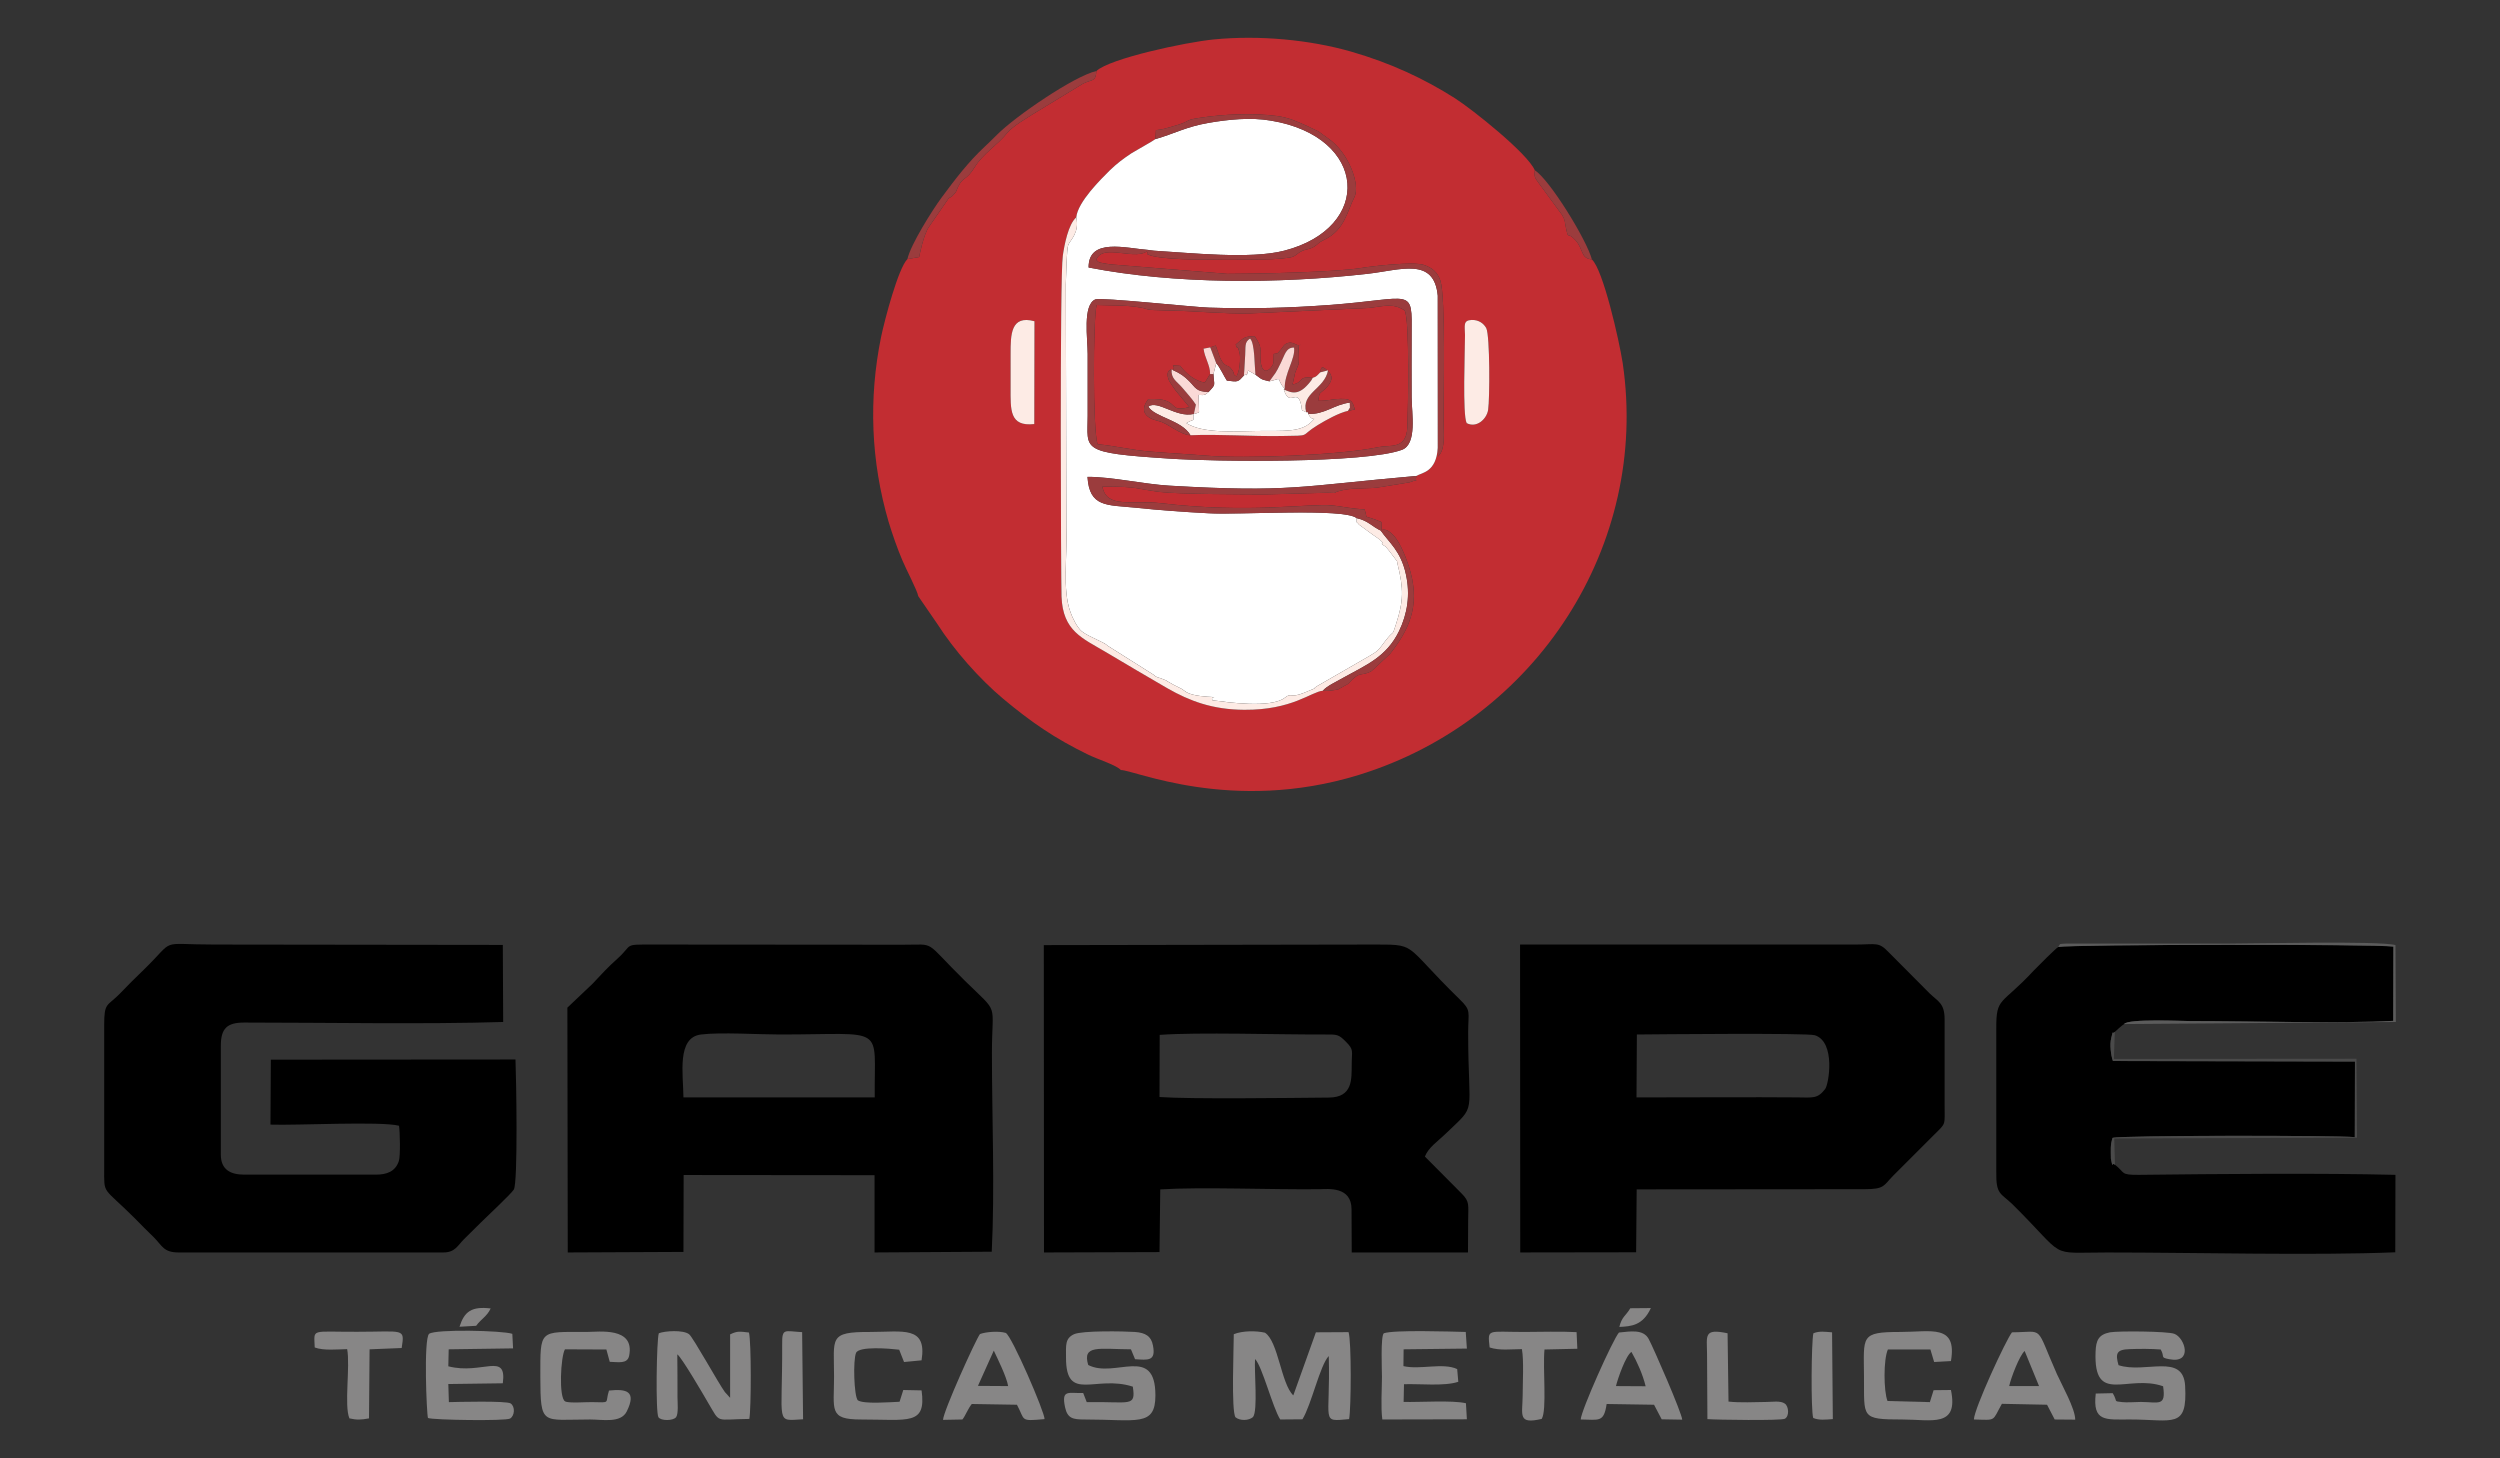 <?xml version="1.0" encoding="utf-8"?>
<!-- Generator: Adobe Illustrator 14.0.0, SVG Export Plug-In . SVG Version: 6.00 Build 43363)  -->
<!DOCTYPE svg PUBLIC "-//W3C//DTD SVG 1.1//EN" "http://www.w3.org/Graphics/SVG/1.1/DTD/svg11.dtd">
<svg version="1.1" id="Capa_1" xmlns="http://www.w3.org/2000/svg" xmlns:xlink="http://www.w3.org/1999/xlink" x="0px" y="0px"
	 width="300px" height="175px" viewBox="0 0 300 175" enable-background="new 0 0 300 175" xml:space="preserve">
<rect x="0" y="0" width="300" height="175" fill="#333333" stroke="none"/>
<g id="Capa_x0020_1">
	<g id="_1983689204960">
		<path fill="#C22D32" d="M176.002,50.777c-0.516-0.941-0.202-8.756-0.202-10.57c-0.023-1.165-0.246-1.77,0.807-1.814
			c0.873-0.022,1.455,0.448,1.746,0.985c0.448,0.896,0.426,8.51,0.225,9.809C178.397,50.306,177.188,51.403,176.002,50.777z
			 M121.271,42.468c0-2.284,0-4.703,2.867-3.919l-0.022,12.339c-3.001,0.336-2.844-1.725-2.844-4.367V42.468z M138.492,30.084
			l-0.672-0.089c-1.366,1.455-5.509-0.896-6.27,1.187c0.38,0.381,0.201,0.291,1.657,0.538l14.085,1.142
			c3.74,0,12.854-0.202,15.989-0.694c1.344-0.224,6.293-0.806,7.569-0.381c1.008,0.336,1.657,0.874,1.993,1.881
			c0.649,1.97,0.381,13.705,0.381,16.93c0,1.209,0.292,3.336-0.672,4.188l-0.022-19.304v18.273
			c-0.179,2.956-1.948,2.956-2.554,3.359c-0.29,0.918,0.538,0.246-0.806,0.761l-3.269,0.537c-1.567,0.314-3.203,0.067-4.748,0.403
			c-1.657,0.358-0.269,0.381-1.881,0.314l-7.256,0.201c-2.418,0-10.637-0.022-12.809-0.292c-2.867-0.358-2.553-0.671-6.92-0.649
			c0.493,2.687,3.583,1.59,7.01,1.993c10.638,1.276,17.759,0,20.579,0.269c1.121,0.111,2.284,0.403,3.875,0.47
			c0.471,1.411-0.402,0.492,2.016,1.522l0.021,1.075l-0.134-0.09c0.403-0.089,0.761-0.224,1.567,0.627
			c0.829,0.851,1.68,3.045,2.039,4.389c1.142,4.21-0.247,7.01-2.464,9.832c-0.045,0.067-2.194,2.016-2.194,2.038
			c-1.344,0.762-1.3-0.157-2.821,1.545l-1.21,0.672c-0.628,0.112-1.165,0.225-1.837,0.157c-1.366,0.112-3.672,2.329-9.427,2.284
			c-3.808-0.022-6.54-1.053-9.205-2.575c-2.463-1.411-4.926-2.889-7.39-4.345c-2.822-1.68-5.173-2.508-5.33-6.673
			c-0.067-1.948-0.224-38.406,0.157-40.914c0.179-1.253,0.649-3.762,1.613-4.59c0.179-1.859,2.978-4.591,4.008-5.621
			c0.851-0.829,1.657-1.433,2.643-2.083c0.626-0.381,2.643-1.5,2.844-1.68l0.067-1.075c0.784-0.067,1.209-0.224,1.858-0.403
			c2.688-0.739,1.299-0.761,3.404-1.075c2.799-0.425,6.293-0.604,9.204-0.224c1.434,0.179,2.419,0.649,3.583,1.165l1.411,0.672
			c0.426,0.269,0.56,0.426,1.188,0.851c2.485,1.68,3.918,5.599,3.158,7.077c-0.83,1.568-1.121,3.919-3.629,5.106
			c-0.828,0.403-0.582,0.426-1.209,0.829c-0.672,0.381-0.94,0.247-1.5,0.538c-0.583,0.269-0.65,0.627-1.457,0.761
			c-2.485,0.403-6.158,0.134-8.8,0.224c-1.232,0.044-6.898,0.067-8.241-0.627C137.932,30.264,136.991,29.883,138.492,30.084z
			 M131.572,8.52c-0.09,1.343-0.493,0.962-1.612,1.522l-6.002,3.65c-0.671,0.447-2.395,1.411-3.112,2.284
			c-1.12,1.411-2.889,2.463-3.875,4.076c-1.097,1.747-1.343,1.052-1.993,2.352c-0.247,0.492-0.112,0.47-0.448,0.851
			c-0.514,0.604-0.425,0.291-0.716,0.582l-2.306,3.337c-0.694,0.94-1.21,3.65-1.21,3.672l-1.411,0.247
			c-1.097,1.097-2.709,7.21-3.157,9.338c-1.522,7.457-1.209,14.959,0.896,22.17c0.448,1.478,1.053,3.225,1.658,4.635
			c0.403,0.985,1.836,3.717,1.903,4.3l2.262,3.292c2.082,3.248,5.061,6.607,7.905,9.003c3.381,2.821,6.204,4.771,10.211,6.719
			c1.232,0.604,3.359,1.231,3.941,1.858c1.411-0.09,13.28,5.285,28.552,0.583c21.298-6.563,34.89-27.59,31.665-49.425
			c-0.425-2.754-2.352-11.219-3.694-12.428c-1.389-0.157-0.964-1.165-1.949-2.285c-1.053-1.187-0.829,0.067-1.164-1.5
			c-0.157-0.761-0.09-0.94-0.471-1.567L184.668,22c-0.403-0.605-0.605-0.672-0.493-1.568c-0.852-2.016-7.479-7.3-9.584-8.644
			c-3.673-2.329-7.659-4.21-12.474-5.599c-4.927-1.41-10.951-1.993-16.46-1.456C142.231,5.07,133.162,7.019,131.572,8.52z"/>
		<path fill="#FFFFFF" d="M131.438,35.929c0.649-0.269,11.667,0.918,13.616,0.985c4.971,0.157,9.54,0.046,14.399-0.313
			c10.212-0.739,9.987-2.307,9.943,3.605c-0.022,2.486,0,4.972,0,7.457c0,1.904,0.694,5.621-1.165,6.315
			c-4.434,1.634-22.438,1.433-27.947,1.052c-10.794-0.694-9.764-1.052-9.764-5.106c0-2.485,0-4.971,0-7.457
			C130.52,40.654,129.893,36.601,131.438,35.929z M138.648,16.693c-0.201,0.179-2.217,1.299-2.844,1.68
			c-0.986,0.649-1.792,1.254-2.643,2.083c-1.03,1.03-3.829,3.762-4.008,5.621c0.425,1.836-0.762,2.776-0.963,3.314
			c-0.202,0.493-0.247,3.852-0.291,4.725l0.067,29.112c0.134,3.606-0.515,7.48,0.493,10.234c0.224,0.672,0.829,1.881,1.366,2.306
			c1.009,0.762,2.576,1.209,3.135,1.747l5.465,3.449c0.402,0.38,0.492,0.269,1.142,0.537c0.896,0.358,0.201,0.067,0.471,0.224
			c0.716,0.403,0.829,0.493,1.635,0.873c0.045,0.022,0.089,0.045,0.134,0.067l0.537,0.38c0.806,0.493,2.486,0.56,3.359,0.604
			c-0.045,0.112-0.358-0.179-0.224,0.381c1.702,0.224,7.032,1.007,8.712-0.314c0.828-0.649,0.626,0.09,2.238-0.56
			c2.822-1.187,0,0.067,2.329-1.232c0.045-0.022,0.09-0.044,0.156-0.09l5.442-3.135c0.247-0.156,0.291-0.179,0.582-0.358
			c0.649-0.403,1.008-1.119,1.657-1.881s0.471-0.134,0.919-1.545c0.918-2.822,0.94-4.21,0.179-7.278
			c-0.09-0.336,0.066-0.157-0.202-0.493l-0.782-1.03c-0.046-0.067-0.382-0.47-0.427-0.515l-0.246-0.157l-0.045-0.023
			c-0.627-0.425,0.828,0.134-1.321-1.299l-1.59-1.165c-0.425-0.56-0.246,0.045-0.291-0.784c-1.501-1.231-14.13-0.358-17.758-0.582
			c-3.001-0.157-5.845-0.358-8.801-0.672c-3.426-0.336-5.508-0.045-5.732-3.695c2.822-0.023,6.763,0.873,9.786,1.052
			c14.511,0.852,15.676,0.068,29.693-1.164c0.605-0.403,2.375-0.403,2.554-3.359V35.481c-0.447-4.68-4.456-3.068-8.465-2.62
			c-10.659,1.209-23.132,1.254-33.435-0.762c-0.022-3.605,4.479-2.307,7.189-2.104l0.672,0.089c4.254,0.247,11.555,1.053,15.608,0
			c10.705-2.754,10.056-13.683-1.589-15.608c-2.419-0.425-5.152-0.135-7.48,0.268C142.321,15.215,140.978,16.021,138.648,16.693z"/>
		<path d="M139.141,131.642l0.022-7.457c4.658-0.337,14.265-0.023,19.863-0.045c1.411,0,1.59-0.044,2.486,0.873
			c0.985,0.984,0.694,1.074,0.694,2.732c-0.022,1.725,0.156,3.941-2.732,3.963C154.525,131.753,142.926,131.91,139.141,131.642z
			 M170.985,138.785c0.447-1.12,1.567-1.836,2.464-2.71c3.896-3.762,2.731-1.792,2.731-12.16c0-2.553,0.402-2.62-1.008-3.986
			c-7.145-6.964-4.814-6.561-10.973-6.584l-38.943,0.068l0.022,36.882l13.862-0.045l0.09-7.523
			c5.016-0.313,13.369,0.045,19.101-0.023c1.053-0.021,3.853-0.357,3.853,2.42l0.022,5.172h13.951l0.022-3.829
			c0-1.902,0.224-2.239-0.807-3.269L170.985,138.785z"/>
		<path d="M82.014,131.687c-0.023-2.777-0.829-7.188,2.105-7.547c2.352-0.292,6.875,0,9.473,0c12.921,0,11.287-1.299,11.376,7.547
			H82.014z M82.037,141.002l22.909,0.022v9.271l14.063-0.09c0.38-7.591,0.022-16.122,0.022-23.826c0-6.271,0.963-4.569-3.225-8.667
			c-5.128-5.038-3.315-4.322-7.547-4.344l-30.008-0.023c-3.516,0-2.239-0.044-4.143,1.681c-1.209,1.074-1.925,1.881-3.023,3.045
			l-3,2.845l0.045,29.38l13.884-0.066L82.037,141.002z"/>
		<path d="M26.5,125.482c0-2.082,0.762-2.776,2.799-2.776c9.876,0,21.588,0.225,31.083-0.068l-0.044-9.248l-34.644-0.045
			c-6.852,0-4.479-0.828-8.442,3.023c-1.03,0.985-1.925,1.882-2.934,2.935c-1.478,1.479-1.814,0.984-1.814,3.695v17.153
			c0,3.291-0.246,2.149,3.606,5.979c0.829,0.828,1.5,1.544,2.373,2.372c0.986,0.987,1.143,1.792,2.934,1.792h31.799
			c1.388,0,1.702-0.828,2.463-1.589c0.739-0.739,1.321-1.3,2.038-2.016c0.694-0.694,3.606-3.403,3.941-3.942
			c0.515-0.829,0.291-13.547,0.201-15.608l-29.358,0.022l-0.045,7.794c3.158,0.111,13.257-0.426,15.43,0.135
			c0.112,0.716,0.179,3.649-0.023,4.232c-0.425,1.298-1.5,1.634-2.754,1.634h-15.81c-1.612,0-2.799-0.582-2.799-2.396V125.482z"/>
		<path d="M198.485,131.687h-2.105l0.045-7.547c2.307-0.023,20.491-0.202,21.364,0.09c2.53,0.828,1.656,5.935,1.23,6.449
			c-0.918,1.187-1.433,1.029-3.381,1.008C209.928,131.642,204.195,131.687,198.485,131.687z M223.768,142.703
			c2.396,0,2.239-0.425,3.404-1.612l4.972-4.971c1.41-1.411,1.209-0.984,1.209-3.649v-10.146c0-1.926-0.763-2.127-1.77-3.09
			l-4.949-4.973c-1.209-1.275-1.5-0.918-3.896-0.918h-40.331l0.021,36.95l13.907-0.021l0.066-7.547L223.768,142.703z"/>
		<path d="M253.797,139.77c-0.447-0.38-0.201,0.65-0.491-0.739c0-1.007-0.091-1.588,0.201-2.484
			c1.008-0.313,26.648-0.313,29.067-0.09l0.021-9.069l-29.045-0.066c-0.245-0.673-0.402-2.017-0.201-2.755
			c0.291-1.165,0.045-0.359,0.426-0.739c0.291-0.247,0.761-0.718,1.119-0.94c0.426-0.672,7.076-0.358,7.883-0.358
			c7.1,0,18.229,0.313,24.41-0.023l0.021-8.912c-2.104-0.313-38.629-0.269-40.22,0.045c-0.313,0.179-2.396,2.262-2.933,2.821
			c-3.92,4.233-4.524,3.113-4.502,6.987v17.153c-0.045,2.799,0.515,2.53,1.949,3.919c6.674,6.605,4.054,5.777,11.353,5.777
			c10.615,0,24.746,0.381,34.577-0.021l0.022-9.294c-8.891-0.224-21.387-0.112-30.77,0
			C254.38,141.002,255.052,140.733,253.797,139.77z"/>
		<path fill="#C22D32" d="M157.527,45.335c0.446-0.112,0.537-0.292,0.896-0.649c0.111-0.269-0.023-1.098,0.962-0.134
			c0.874,0.828,0.067,1.702-0.403,2.15c-0.761,0.671-0.582,0.291-0.806,1.388c1.143,0.022,1.657-0.202,2.666-0.224
			c1.521-0.067,1.499,0.56,1.746,1.276l-0.806,0.157c-1.076,0.224-2.688,1.12-3.674,1.725c-2.261,1.388-0.604,1.231-4.276,1.299
			c-3.583,0.067-7.704-0.247-10.974-0.09c-1.321-0.067-2.643-1.433-3.83-1.702c-1.522-0.358-2.351-1.164-1.231-2.642
			c4.031-0.179,2.082,1.724,4.926,0.963l-1.635-1.971c-0.134-0.157-0.739-1.075-0.806-1.209c-0.516-1.254,0.291-1.344,0.313-1.344
			l0.157,0.09c0.448-0.672-0.739-0.604,0.874-0.515c0.716,0.962,1.77,1.813,2.956,2.015l0.627-1.03
			c0.022-1.052-0.65-1.926-0.784-3.045l0.807-0.157l0.649-0.224c0.246,0.538,0.47,1.792,1.075,2.262
			c0.471,0.359,0.425,0.045,0.896,0.672c0.38,0.516,0,0.493,0.538,0.784c0.246-0.56,0.358-0.986,0.403-1.792
			c0.022-0.38,0.022-0.761-0.067-1.12c-0.335-1.298-0.089,0.09-0.447-0.918c1.03-0.784,0.851-0.963,2.283-1.008
			c0.963,1.478,0.604,1.344,0.694,2.822c0.09,1.5,0.739,1.59,1.255,0.941c0.447-0.538,0.29-0.806,0.335-1.635l0.358-0.044
			c0.022-0.022,0.091-0.045,0.112-0.045l0.403-0.448c0.134-0.157,0.29-0.425,0.403-0.538c0.963-0.761,1.499,0.336,1.97-0.044
			c-0.223,0.291-0.201-0.47-0.29,1.12c-0.09,1.881,0.29,0.538-0.382,2.24l-0.313,1.433
			C156.519,45.872,155.689,45.111,157.527,45.335z M140.529,37.273c-4.143-0.09-1.859-0.134-4.344-0.47
			c-1.635-0.202-2.978-0.134-4.591-0.202c-0.425,1.747-0.47,14.937,0.112,16.706c1.993,0.179,4.098,0.694,6.225,0.874
			c2.262,0.201,4.411,0.291,6.763,0.492c4.636,0.403,16.169-0.044,20.782-1.03c1.343-0.268,3.291,0.313,3.403-2.351
			c0.089-2.15,0.291-12.921-0.313-14.019c-0.201-0.134-0.156-0.134-0.492-0.291c-1.276-0.605-2.509-0.135-3.896-0.022l-14.175,0.649
			C146.621,37.676,143.598,37.317,140.529,37.273z"/>
		<path fill="#878686" d="M156.294,170.315c1.075-1.747,2.105-6.494,3.158-7.592c0.224,8.063-1.053,7.883,2.441,7.569
			c0.246-1.254,0.291-9.383-0.067-10.436l-3.919,0.022l-2.71,7.569c-1.478-1.411-1.791-6.473-3.404-7.524
			c-1.074-0.246-2.664-0.246-3.739,0.179c0,1.612-0.313,9.182,0.201,9.966c0.538,0.448,1.591,0.425,2.105-0.022
			c0.604-0.762,0.134-5.509,0.246-6.965c0.851,0.829,2.105,5.823,3.023,7.256L156.294,170.315z"/>
		<path fill="#878686" d="M254.223,163.821c-0.403-1.411-0.245-1.882,1.344-1.926c1.12-0.045,2.62-0.045,3.718,0.044
			c0.538,0.919-0.134,0.941,1.03,1.166c2.866,0.56,1.881-2.576,0.604-3.047c-0.806-0.313-6.718-0.357-7.726-0.179
			c-1.345,0.269-1.68,0.941-1.724,2.352c-0.248,6.449,3.828,2.62,8.105,4.12c0.358,2.463-0.492,1.903-2.665,1.882
			c-0.582,0-1.724,0.09-2.239,0.021c-1.143-0.134-0.492,0-1.143-1.074l-2.037,0.045c-0.403,3.426,1.187,3.112,4.075,3.112
			c5.219,0,6.942,1.188,6.65-4.031C261.994,162.299,257.403,164.874,254.223,163.821z"/>
		<path fill="#878686" d="M130.586,163.799c-0.739-2.464,1.299-1.903,5.129-1.881l0.492,1.188c1.501,0.089,2.531,0.291,2.15-1.636
			c-0.202-1.119-0.896-1.545-2.172-1.635c-1.367-0.089-6.292-0.179-7.301,0.269c-1.097,0.516-0.963,1.322-0.963,2.822
			c0,5.442,3.538,2.015,8.017,3.472c0.381,2.508-0.313,1.769-5.531,1.857l-0.425-1.097c-1.747,0.067-2.644-0.492-2.173,1.724
			c0.291,1.344,0.963,1.456,2.329,1.456c6.27,0,8.51,0.919,8.51-2.889C138.648,161.335,133.789,165.457,130.586,163.799z"/>
		<path fill="#878686" d="M79.058,159.992c-0.269,0.761-0.403,9.562-0.044,10.077c0.291,0.448,1.792,0.448,2.127-0.022
			c0.292-0.426,0.157-1.813,0.157-2.374c0-1.725,0-3.426-0.022-5.149c0.493,0.313,3.113,4.791,3.718,5.845
			c1.5,2.507,0.739,1.947,4.927,1.902c0.224-1.254,0.246-9.181-0.045-10.367c-1.076-0.113-1.344-0.225-2.262,0.223v7.614
			l-0.627-0.694c-0.762-1.029-3.807-6.561-4.3-6.942C81.969,159.566,79.797,159.701,79.058,159.992z"/>
		<path fill="#FFFFFF" d="M145.613,44.887c0.067,1.456,0.358,1.142-0.582,2.15c-0.381,0.291-0.336,0.425-1.209,0.357l0.067,2.06
			c-0.112,0.113-0.626,0.225-0.626,0.225h-0.046c-0.089,1.142,0.292,0.403-0.851,1.098c1.994,1.276,5.958,0.985,8.533,0.94
			c3.201-0.045,5.307,0.223,6.629-1.254c0.47-0.538,0,0.291-0.538-0.806c-0.045-0.313,0.111-0.156-0.246-0.202
			c-0.762-0.313-0.403-0.111-0.65-1.052c-0.492-1.814-1.366,0.537-2.038-1.68l0.113-0.067l-0.314-0.38
			c-0.694-1.053,0.089-0.874-1.523-0.515c-1.186-0.269-0.939-0.291-1.679-0.806l-0.874-0.493c-0.402,1.344,0.112-0.022-0.514,0.604
			c-0.717,0.784-0.672,0.784-2.039,0.604c-0.269-0.38-0.941-1.792-1.276-2.083L145.613,44.887z"/>
		<path fill="#9B3C3D" d="M131.594,36.601c1.613,0.067,2.956,0,4.591,0.202c2.485,0.336,0.202,0.38,4.344,0.47
			c3.068,0.044,6.091,0.403,9.474,0.336l14.175-0.649c1.388-0.113,2.62-0.583,3.896,0.022c0.336,0.157,0.291,0.157,0.492,0.291
			c0.604,1.097,0.402,11.869,0.313,14.019c-0.112,2.665-2.061,2.083-3.403,2.351c-4.613,0.986-16.146,1.434-20.782,1.03
			c-2.352-0.202-4.5-0.291-6.763-0.492c-2.127-0.18-4.232-0.695-6.225-0.874C131.124,51.538,131.169,38.348,131.594,36.601z
			 M131.438,35.929c-1.545,0.672-0.918,4.725-0.918,6.539c0,2.486,0,4.972,0,7.457c0,4.054-1.03,4.412,9.764,5.106
			c5.509,0.381,23.514,0.582,27.947-1.052c1.859-0.694,1.165-4.412,1.165-6.315c0-2.485-0.022-4.971,0-7.457
			c0.044-5.912,0.269-4.344-9.943-3.605c-4.859,0.359-9.428,0.47-14.399,0.313C143.104,36.847,132.087,35.66,131.438,35.929z"/>
		<path fill="#878686" d="M53.843,161.918l7.725-0.113l-0.089-1.746c-1.188-0.402-9.204-0.581-9.988,0
			c-0.672,0.628-0.292,9.675-0.134,10.101c0.582,0.246,9.316,0.38,9.853,0.066c0.56-0.336,0.627-1.433,0.068-1.813
			c-0.493-0.336-6.517-0.179-7.413-0.157l-0.067-2.172l6.539-0.09c0.515-3.829-2.486-0.984-6.539-2.038L53.843,161.918z"/>
		<path fill="#878686" d="M168.433,161.918l7.592-0.089l-0.135-1.994c-1.837-0.045-8.6-0.269-9.831,0.157
			c-0.403,0.313-0.224,4.546-0.224,5.196c0,1.522-0.157,3.626,0.044,5.149l10.146-0.022l-0.112-1.926
			c-1.657-0.381-5.465-0.111-7.479-0.156l0.045-2.128c1.858-0.067,4.881,0.269,6.516-0.291l-0.134-1.523
			c-1.702-0.806-4.479,0.113-6.449-0.357L168.433,161.918z"/>
		<path fill="#FDEBE5" d="M158.735,82.889c0.516-0.583,1.523-1.03,2.553-1.612c2.688-1.501,5.084-2.441,6.606-5.554
			c0.985-2.06,1.367-4.344,0.807-6.83c-0.605-2.799-2.061-3.829-3.046-5.263l0.134,0.09c-1.164-0.515-1.566-1.232-3-1.545
			c0.045,0.829-0.134,0.224,0.291,0.784l1.59,1.165c2.149,1.433,0.694,0.874,1.321,1.299l0.045,0.023l0.246,0.157
			c0.045,0.044,0.381,0.447,0.427,0.515l0.782,1.03c0.269,0.335,0.112,0.157,0.202,0.493c0.762,3.068,0.739,4.456-0.179,7.278
			c-0.448,1.411-0.27,0.784-0.919,1.545s-1.008,1.478-1.657,1.881c-0.291,0.179-0.335,0.202-0.582,0.358l-5.442,3.135
			c-0.066,0.045-0.111,0.067-0.156,0.09c-2.329,1.299,0.493,0.045-2.329,1.232c-1.612,0.649-1.41-0.09-2.238,0.56
			c-1.68,1.321-7.01,0.538-8.712,0.314c-0.134-0.56,0.179-0.269,0.224-0.381c-0.874-0.044-2.553-0.112-3.359-0.604l-0.537-0.38
			c-0.044-0.022-0.089-0.045-0.134-0.067c-0.806-0.38-0.918-0.47-1.635-0.873c-0.27-0.157,0.425,0.134-0.471-0.224
			c-0.649-0.269-0.739-0.157-1.142-0.537l-5.465-3.449c-0.559-0.538-2.126-0.985-3.135-1.747c-0.537-0.425-1.142-1.634-1.366-2.306
			c-1.007-2.754-0.358-6.628-0.493-10.234l-0.067-29.112c0.044-0.873,0.089-4.232,0.291-4.725c0.202-0.538,1.389-1.478,0.963-3.314
			c-0.963,0.829-1.434,3.337-1.613,4.59c-0.381,2.508-0.224,38.966-0.157,40.914c0.157,4.166,2.508,4.994,5.33,6.673
			c2.463,1.456,4.927,2.934,7.39,4.345c2.665,1.522,5.396,2.553,9.205,2.575C155.063,85.218,157.369,83.001,158.735,82.889z"/>
		<path fill="#878686" d="M73.08,166.867c-0.516,1.567,0.313,1.433-2.039,1.388c-0.649-0.021-2.799,0.157-3.225-0.089
			c-0.784-0.426-0.537-5.375-0.022-6.248l4.972,0.021l0.403,1.479c1.03,0.023,2.127,0.292,2.33-0.739
			c0.693-3.493-3.651-2.844-5.129-2.844c-5.709,0-5.53-0.357-5.53,5.354c0.022,6,0.157,5.149,5.979,5.149
			c1.5,0,3.672,0.471,4.389-0.962C76.416,166.935,75.184,166.643,73.08,166.867z"/>
		<path fill="#878686" d="M231.649,161.939l0.448,1.502l2.016-0.113c0.762-4.478-2.396-3.493-6.068-3.493
			c-4.859,0-4.389,0.492-4.367,5.354c0.046,4.927-0.447,5.149,4.591,5.149c3.493,0,6.785,1.03,5.845-3.538l-2.083,0.022
			l-0.447,1.433l-5.083-0.134c-0.471-1.187-0.493-4.994,0.045-6.182H231.649z"/>
		<path fill="#878686" d="M241.101,166.33c0.224-1.031,1.254-3.695,1.857-4.211l1.726,4.211H241.101z M236.868,170.338
			c2.754,0.067,2.149,0.269,3.358-1.881l5.42,0.111l0.918,1.77l2.463,0.021c0-1.32-1.589-4.119-2.194-5.464
			c-2.665-6.023-1.433-5.038-5.396-5.016C240.697,160.821,236.89,169.062,236.868,170.338z"/>
		<path fill="#878686" d="M119.255,162.074c0.492,1.053,1.523,3.114,1.724,4.256l-3.627-0.023L119.255,162.074z M115.493,170.338
			c0.381-0.492,0.649-1.276,1.12-1.859l5.419,0.09c1.03,1.904,0.291,1.993,3.314,1.725c0.045-0.783-3.941-10.01-4.657-10.345
			c-0.829-0.247-2.352-0.136-3.091,0.134c-0.515,0.671-4.411,9.294-4.434,10.301L115.493,170.338z"/>
		<path fill="#878686" d="M193.917,166.33c0.201-0.873,1.187-3.695,1.857-4.099c0.694,1.21,1.366,2.732,1.702,4.12L193.917,166.33z
			 M189.685,170.338c2.194,0.021,2.776,0.403,3.112-1.859l5.688,0.09l0.918,1.747l2.463,0.044c-0.044-0.806-3.426-8.575-4.03-9.696
			c-0.65-1.186-2.195-0.896-3.561-0.76C193.536,160.753,189.729,169.263,189.685,170.338z"/>
		<path fill="#878686" d="M102.93,168.031c-0.448-0.516-0.582-4.815-0.202-5.688c0.358-0.828,4.053-0.514,5.173-0.38l0.583,1.479
			l2.104-0.202c0.672-4.188-2.261-3.404-6.158-3.404c-5.038-0.022-4.344,0.694-4.344,5.354c0,4.008-0.672,5.149,3.203,5.149
			c5.733,0,7.882,0.739,7.3-3.493l-2.194-0.045l-0.448,1.41C106.827,168.255,103.624,168.523,102.93,168.031z"/>
		<path fill="#9B3C3D" d="M162.789,62.175c1.434,0.313,1.836,1.03,3,1.545l-0.021-1.075c-2.418-1.03-1.545-0.111-2.016-1.522
			c-1.591-0.067-2.754-0.359-3.875-0.47c-2.82-0.269-9.941,1.008-20.579-0.269c-3.426-0.403-6.517,0.693-7.01-1.993
			c4.368-0.022,4.053,0.291,6.92,0.649c2.172,0.269,10.391,0.292,12.809,0.292l7.256-0.201c1.612,0.067,0.224,0.044,1.881-0.314
			c1.545-0.336,3.181-0.089,4.748-0.403l3.269-0.537c1.344-0.516,0.516,0.157,0.806-0.761c-14.018,1.231-15.183,2.016-29.693,1.164
			c-3.023-0.179-6.964-1.075-9.786-1.052c0.224,3.65,2.306,3.359,5.732,3.695c2.957,0.313,5.8,0.515,8.801,0.672
			C148.659,61.816,161.288,60.943,162.789,62.175z"/>
		<path fill="#9B3C3D" d="M172.53,35.481l0.022,19.304c0.964-0.852,0.672-2.979,0.672-4.188c0-3.225,0.269-14.959-0.381-16.93
			c-0.336-1.008-0.985-1.545-1.993-1.881c-1.276-0.425-6.226,0.157-7.569,0.381c-3.135,0.493-12.249,0.694-15.989,0.694
			l-14.085-1.142c-1.456-0.247-1.277-0.157-1.657-0.538c0.761-2.083,4.904,0.269,6.27-1.187c-2.709-0.202-7.211-1.501-7.189,2.104
			c10.302,2.016,22.775,1.971,33.435,0.762C168.074,32.414,172.083,30.801,172.53,35.481z"/>
		<path fill="#878686" d="M182.72,167.449c-0.022,2.373-0.627,3.494,2.283,2.821c0.65-1.029,0.113-6.068,0.337-8.331l3.941-0.089
			l-0.091-1.993c-2.037-0.111-4.209-0.022-6.27-0.022c-4.479,0-4.411-0.447-4.165,1.859c1.187,0.403,2.619,0.201,3.874,0.201
			C182.877,163.262,182.72,165.948,182.72,167.449z"/>
		<path fill="#878686" d="M41.66,161.896c0.381,2.083-0.38,6.785,0.269,8.309c0.896,0.201,1.389,0.179,2.352,0l0.067-8.286
			l3.852-0.157c0.381-2.44,0.291-1.948-5.352-1.948c-5.666,0.022-5.15-0.448-5.083,1.882
			C38.839,162.098,40.474,161.918,41.66,161.896z"/>
		<path fill="#9B3C3D" d="M138.648,16.693c2.329-0.672,3.672-1.478,6.382-1.949c2.328-0.403,5.061-0.693,7.48-0.268
			c11.645,1.926,12.294,12.854,1.589,15.608c-4.053,1.053-11.354,0.247-15.608,0c-1.5-0.201-0.56,0.179-0.806,0.425
			c1.343,0.694,7.009,0.672,8.241,0.627c2.642-0.09,6.314,0.179,8.8-0.224c0.807-0.134,0.874-0.493,1.457-0.761
			c0.56-0.291,0.828-0.157,1.5-0.538c0.627-0.403,0.381-0.425,1.209-0.829c2.508-1.187,2.799-3.538,3.629-5.106
			c0.76-1.478-0.673-5.397-3.158-7.077c-0.628-0.425-0.762-0.582-1.188-0.851l-1.411-0.672c-1.164-0.515-2.149-0.985-3.583-1.165
			c-2.91-0.381-6.404-0.201-9.204,0.224c-2.105,0.314-0.716,0.336-3.404,1.075c-0.649,0.179-1.075,0.336-1.858,0.403L138.648,16.693
			z"/>
		<path fill="#878686" d="M204.889,170.293c1.031,0.09,8.869,0.201,9.294-0.044c0.561-0.314,0.471-1.479,0-1.814
			c-0.514-0.381-1.522-0.201-2.149-0.201c-1.366,0.021-3.336,0.11-4.613-0.046l-0.112-8.195c-2.889-0.604-2.485,0.245-2.463,2.485
			L204.889,170.293z"/>
		<path fill="#FDEBE5" d="M176.002,50.777c1.186,0.626,2.396-0.471,2.575-1.59c0.201-1.299,0.224-8.913-0.225-9.809
			c-0.291-0.537-0.873-1.007-1.746-0.985c-1.053,0.044-0.83,0.649-0.807,1.814C175.8,42.021,175.486,49.836,176.002,50.777z"/>
		<path fill="#FDEBE5" d="M121.271,42.468v4.053c0,2.643-0.157,4.703,2.844,4.367l0.022-12.339
			C121.271,37.766,121.271,40.184,121.271,42.468z"/>
		<path fill="#878686" d="M96.257,159.857c-2.127-0.111-2.419-0.537-2.396,1.478c0.045,9.742-0.874,9.159,2.508,8.98L96.257,159.857
			z"/>
		<path fill="#9B3C3D" d="M108.887,31.092l1.411-0.247c0-0.022,0.516-2.732,1.21-3.672l2.306-3.337
			c0.292-0.291,0.202,0.022,0.716-0.582c0.336-0.38,0.202-0.358,0.448-0.851c0.649-1.299,0.896-0.605,1.993-2.352
			c0.986-1.613,2.754-2.665,3.875-4.076c0.717-0.873,2.441-1.836,3.112-2.284l6.002-3.65c1.119-0.56,1.522-0.179,1.612-1.522
			c-2.666,0.604-9.742,5.441-11.937,7.659c-0.626,0.604-0.896,0.895-1.477,1.433c-1.994,1.859-3.517,3.875-5.196,6.136
			C111.955,25.113,109.29,29.3,108.887,31.092z"/>
		<path fill="#878686" d="M217.608,159.992c-0.246,0.963-0.313,9.271-0.021,10.167c0.716,0.291,1.433,0.2,2.352,0.134l-0.09-10.413
			C218.998,159.813,218.326,159.701,217.608,159.992z"/>
		<path fill="#9B3C3D" d="M145.232,41.685l0.716,1.903c0.335,0.291,1.008,1.702,1.276,2.083c1.366,0.179,1.322,0.179,2.039-0.604
			c0.089-0.874,0.089-1.612,0.156-2.463c0.066-0.963-0.111-1.567,0.583-1.971c0.581,0.493,0.536,3.337,0.648,4.322
			c0.739,0.515,0.493,0.538,1.679,0.806c0.739-1.052,0.718-0.851,1.39-2.262c0.471-0.94,0.604-1.814,1.567-1.792
			c0.201,1.322-1.188,3.113-1.119,4.949l-0.113,0.067c1.009,0.493,1.86,0.739,3.158-0.896c0.247-0.314,0.067-0.067,0.314-0.493
			c-1.838-0.224-1.009,0.537-2.419,0.806l0.313-1.433c0.672-1.702,0.292-0.359,0.382-2.24c0.089-1.59,0.067-0.829,0.29-1.12
			c-0.471,0.38-1.007-0.717-1.97,0.044c-0.113,0.112-0.27,0.381-0.403,0.538l-0.403,0.448c-0.021,0-0.09,0.023-0.112,0.045
			l-0.358,0.044c-0.045,0.829,0.112,1.097-0.335,1.635c-0.516,0.649-1.165,0.559-1.255-0.941c-0.09-1.478,0.269-1.344-0.694-2.822
			c-1.433,0.045-1.253,0.224-2.283,1.008c0.358,1.008,0.112-0.38,0.447,0.918c0.09,0.358,0.09,0.739,0.067,1.12
			c-0.045,0.806-0.157,1.232-0.403,1.792c-0.538-0.292-0.158-0.269-0.538-0.784c-0.47-0.626-0.425-0.313-0.896-0.672
			c-0.605-0.47-0.829-1.724-1.075-2.262L145.232,41.685z"/>
		<path fill="#FDEBE5" d="M156.989,49.657c0.538,1.097,1.008,0.269,0.538,0.806c-1.322,1.478-3.428,1.209-6.629,1.254
			c-2.576,0.044-6.54,0.336-8.533-0.94c1.143-0.695,0.762,0.044,0.851-1.098c-2.082,0.47-4.277-1.702-5.418-0.896
			c0.694,1.276,4.053,1.635,5.061,3.448c3.27-0.157,7.391,0.157,10.974,0.09c3.672-0.067,2.016,0.089,4.276-1.299
			c0.985-0.604,2.598-1.5,3.674-1.725c0.29-0.582,0.201,0.045,0.201-0.985C160.146,48.515,158.893,49.791,156.989,49.657z"/>
		<path fill="#4A4A4A" d="M253.797,139.77l-0.089-3.156l29.135-0.09l-0.067-9.473l-29.112,0.022l0.112-3.247
			c-0.381,0.38-0.135-0.426-0.426,0.739c-0.201,0.738-0.044,2.082,0.201,2.755l29.045,0.066l-0.021,9.069
			c-2.419-0.224-28.06-0.224-29.067,0.09c-0.292,0.896-0.201,1.478-0.201,2.484C253.596,140.42,253.35,139.39,253.797,139.77z"/>
		<path fill="#5C5C5C" d="M254.895,122.886l32.605-0.248l-0.044-9.225c-1.77-0.538-17.243-0.179-20.379-0.179h-19.192
			c-0.783,0.066-0.604-0.068-0.896,0.402c1.591-0.313,38.115-0.358,40.22-0.045l-0.021,8.912c-6.181,0.337-17.311,0.023-24.41,0.023
			C261.971,122.527,255.32,122.214,254.895,122.886z"/>
		<path fill="#9B3C3D" d="M158.735,82.889c0.672,0.068,1.209-0.045,1.837-0.157l1.21-0.672c1.521-1.702,1.478-0.783,2.821-1.545
			c0-0.022,2.149-1.971,2.194-2.038c2.217-2.822,3.605-5.622,2.464-9.832c-0.359-1.343-1.21-3.538-2.039-4.389
			c-0.807-0.851-1.164-0.717-1.567-0.627c0.985,1.434,2.44,2.463,3.046,5.263c0.561,2.486,0.179,4.77-0.807,6.83
			c-1.522,3.113-3.919,4.053-6.606,5.554C160.259,81.859,159.251,82.307,158.735,82.889z"/>
		<path fill="#9B3C3D" d="M142.858,52.232c-1.007-1.813-4.367-2.172-5.061-3.448c1.141-0.806,3.336,1.366,5.418,0.896h0.046
			l0.246-1.12c-0.359-0.582-1.209-1.545-1.635-2.038c-0.671-0.784-1.366-1.075-1.276-2.195c-0.022,0-0.829,0.09-0.313,1.344
			c0.067,0.135,0.672,1.053,0.806,1.209l1.635,1.971c-2.845,0.761-0.896-1.142-4.926-0.963c-1.12,1.478-0.291,2.284,1.231,2.642
			C140.216,50.799,141.537,52.165,142.858,52.232z"/>
		<path fill="#9B3C3D" d="M191.028,31.137c-0.604-2.329-5.084-9.607-6.854-10.705c-0.112,0.896,0.09,0.963,0.493,1.568l2.776,3.785
			c0.381,0.627,0.313,0.806,0.471,1.567c0.335,1.567,0.111,0.313,1.164,1.5C190.064,29.973,189.64,30.98,191.028,31.137z"/>
		<path fill="#9B3C3D" d="M158.423,44.686l0.94-0.247c-0.403,2.239-3.271,2.709-2.62,5.016c0.357,0.046,0.201-0.111,0.246,0.202
			c1.903,0.134,3.157-1.142,4.994-1.343c0,1.03,0.089,0.403-0.201,0.985l0.806-0.157c-0.247-0.716-0.225-1.344-1.746-1.276
			c-1.009,0.022-1.523,0.247-2.666,0.224c0.224-1.098,0.045-0.717,0.806-1.388c0.471-0.448,1.277-1.322,0.403-2.15
			C158.399,43.588,158.534,44.417,158.423,44.686z"/>
		<path fill="#FDEBE5" d="M158.423,44.686c-0.358,0.358-0.449,0.537-0.896,0.649c-0.247,0.425-0.067,0.179-0.314,0.493
			c-1.298,1.634-2.149,1.388-3.158,0.896c0.672,2.217,1.546-0.134,2.038,1.68c0.247,0.94-0.111,0.739,0.65,1.052
			c-0.65-2.306,2.217-2.776,2.62-5.016L158.423,44.686z"/>
		<path fill="#FAD9D6" d="M143.262,49.679c0,0,0.514-0.112,0.626-0.225l-0.067-2.06c0.873,0.067,0.829-0.067,1.209-0.357
			c-1.523-0.045-1.5-0.471-2.352-1.322c-0.583-0.583-1.097-0.94-1.926-1.299l-0.157-0.09c-0.09,1.12,0.605,1.411,1.276,2.195
			c0.425,0.493,1.276,1.456,1.635,2.038L143.262,49.679z"/>
		<path fill="#FAD9D6" d="M152.33,45.76c1.612-0.358,0.829-0.538,1.523,0.515l0.314,0.38c-0.068-1.836,1.32-3.627,1.119-4.949
			c-0.963-0.022-1.097,0.852-1.567,1.792C153.048,44.91,153.069,44.708,152.33,45.76z"/>
		<path fill="#878686" d="M194.32,159.23c1.409-0.066,2.82-0.156,3.784-2.262l-2.464,0.022
			C195.059,157.954,194.633,157.977,194.32,159.23z"/>
		<path fill="#9B3C3D" d="M145.031,47.037c0.94-1.008,0.649-0.695,0.582-2.15h-0.403l-0.627,1.03
			c-1.186-0.202-2.24-1.053-2.956-2.015c-1.612-0.09-0.425-0.157-0.874,0.515c0.829,0.358,1.343,0.716,1.926,1.299
			C143.531,46.566,143.508,46.992,145.031,47.037z"/>
		<path fill="#878686" d="M57.135,159.096c0.626-0.85,1.298-1.119,1.746-2.082c-2.284-0.27-3.157,0.358-3.74,2.195L57.135,159.096z"
			/>
		<path fill="#FAD9D6" d="M149.264,45.066c0.626-0.627,0.111,0.739,0.514-0.604l0.874,0.493c-0.112-0.985-0.067-3.829-0.648-4.322
			c-0.694,0.403-0.517,1.008-0.583,1.971C149.353,43.454,149.353,44.192,149.264,45.066z"/>
		<path fill="#FAD9D6" d="M145.21,44.887h0.403l0.336-1.299l-0.716-1.903l-0.807,0.157C144.56,42.961,145.232,43.834,145.21,44.887z
			"/>
	</g>
</g>
</svg>
